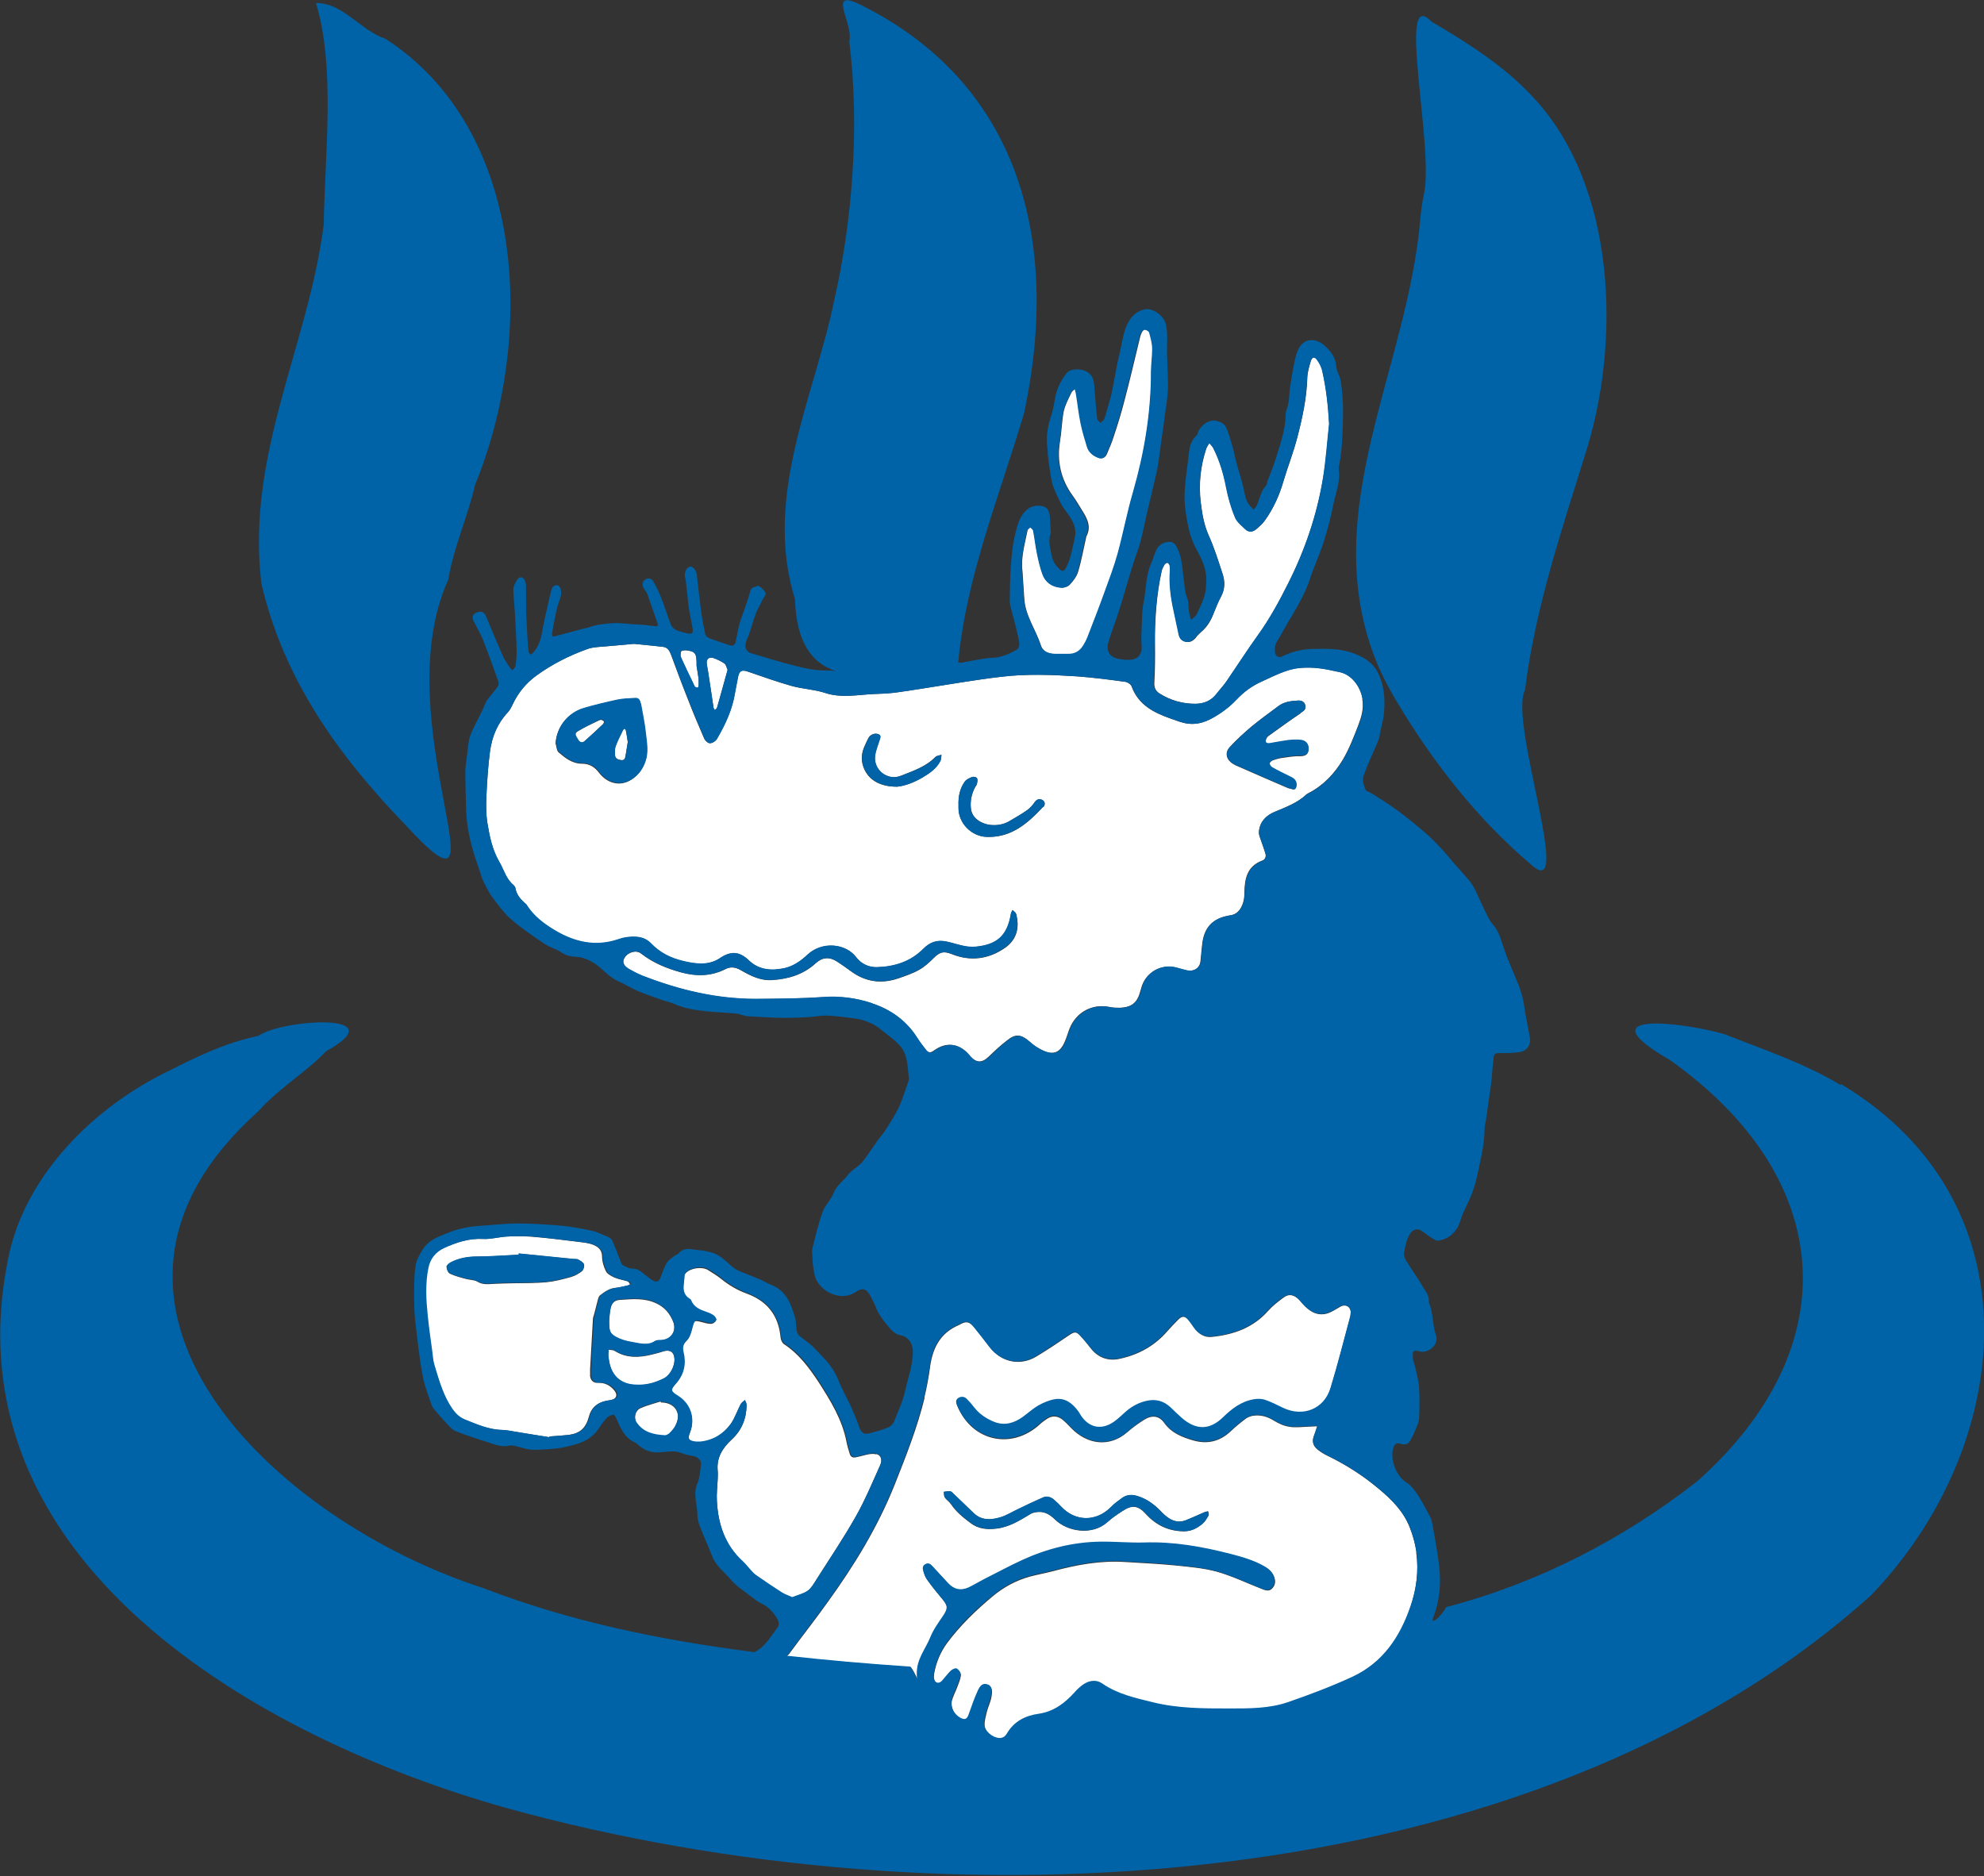 <svg width="92" height="87" viewBox="0 0 92 87" fill="none" xmlns="http://www.w3.org/2000/svg">
<rect x="0" y="0" width="92" height="87" fill="#333333" stroke="none"/>
<g clip-path="url(#clip0_161_880)">
<path d="M29.226 59.546C29.226 59.546 29.142 59.602 29.104 59.612C28.916 59.65 28.728 59.706 28.54 59.725C28.248 59.744 28.022 59.913 27.806 60.083C27.768 60.121 27.75 60.187 27.731 60.243C27.674 60.479 27.608 60.705 27.552 60.94C27.533 61.006 27.505 61.072 27.496 61.148C27.449 61.93 27.411 62.702 27.364 63.484C27.364 63.597 27.364 63.701 27.364 63.814C27.392 64.021 27.524 64.144 27.731 64.125C28.041 64.115 28.286 64.238 28.483 64.474C28.653 64.681 28.596 64.86 28.333 64.926C28.248 64.945 28.154 64.954 28.069 64.973C27.684 65.058 27.42 65.284 27.317 65.661C27.166 66.235 26.894 66.48 26.32 66.546C26.038 66.575 25.756 66.593 25.473 66.612C25.473 66.622 25.473 66.641 25.473 66.65C24.928 66.565 24.392 66.471 23.837 66.386C23.658 66.358 23.47 66.32 23.282 66.311C22.651 66.301 22.087 66.047 21.523 65.821C21.184 65.68 20.987 65.406 20.799 65.086C20.469 64.511 20.3 63.889 20.112 63.267C20.055 63.079 20.046 62.862 20.018 62.655C19.952 62.118 19.867 61.581 19.811 61.035C19.745 60.29 19.679 59.546 19.83 58.802C19.914 58.387 20.159 58.067 20.563 57.878C21.147 57.614 21.73 57.417 22.398 57.454C22.764 57.473 23.131 57.36 23.508 57.341C23.893 57.322 24.279 57.322 24.664 57.351C25.379 57.407 26.094 57.501 26.809 57.586C27.016 57.614 27.242 57.633 27.439 57.699C27.693 57.794 27.91 57.916 27.919 58.265C27.919 58.5 27.994 58.745 28.098 58.952C28.163 59.084 28.352 59.178 28.493 59.244C28.69 59.329 28.907 59.358 29.104 59.423C29.142 59.433 29.17 59.489 29.207 59.536L29.226 59.546ZM26.997 58.934C27.063 58.877 27.11 58.717 27.082 58.632C27.044 58.538 26.922 58.472 26.818 58.415C26.753 58.378 26.668 58.397 26.593 58.387C25.746 58.302 24.9 58.218 24.053 58.133C24.053 58.151 24.053 58.17 24.053 58.189C23.423 58.218 22.793 58.274 22.162 58.274C21.711 58.274 21.297 58.34 20.902 58.547C20.827 58.594 20.714 58.689 20.714 58.755C20.714 58.868 20.78 59.018 20.864 59.065C21.109 59.178 21.363 59.244 21.617 59.31C21.786 59.358 21.974 59.348 22.115 59.423C22.369 59.584 22.623 59.555 22.896 59.536C23.206 59.518 23.508 59.518 23.818 59.508C24.326 59.499 24.834 59.508 25.342 59.461C25.727 59.423 26.113 59.32 26.489 59.216C26.677 59.16 26.856 59.056 27.006 58.934H26.997Z" fill="white"/>
<path d="M30.654 65.037C31.312 65.037 31.632 65.565 31.312 66.14C31.246 66.253 31.152 66.366 31.058 66.469C31.002 66.526 30.898 66.582 30.823 66.582C30.315 66.554 29.826 66.451 29.516 65.98C29.375 65.763 29.45 65.414 29.704 65.301C29.995 65.169 30.315 65.094 30.635 64.99L30.654 65.047V65.037Z" fill="white"/>
<path d="M31.273 62.993C31.311 63.342 31.076 63.794 30.756 63.945C30.399 64.124 30.022 64.237 29.543 64.227C28.79 64.227 28.32 63.803 28.226 63.002C28.226 62.955 28.207 62.908 28.207 62.861C28.207 62.767 28.216 62.682 28.226 62.588C28.32 62.607 28.423 62.597 28.499 62.644C29.035 62.984 29.618 62.965 30.201 62.823C30.389 62.776 30.587 62.729 30.775 62.663C31.067 62.578 31.255 62.701 31.273 62.993Z" fill="white"/>
<path d="M31.228 61.325C31.378 61.749 31.096 62.135 30.654 62.154C30.56 62.154 30.447 62.154 30.372 62.201C30.014 62.437 29.638 62.295 29.271 62.239C29.036 62.201 28.792 62.126 28.575 62.013C28.274 61.853 28.246 61.73 28.246 61.25C28.265 61.071 28.265 60.91 28.302 60.741C28.35 60.449 28.472 60.289 28.763 60.279C29.328 60.242 29.892 60.185 30.428 60.439C30.823 60.618 31.077 60.929 31.228 61.325Z" fill="white"/>
<path d="M40.645 67.43C40.852 67.487 40.927 67.704 40.805 67.967C40.448 68.759 40.118 69.569 39.686 70.323C39.121 71.321 38.472 72.282 37.852 73.262C37.739 73.451 37.616 73.658 37.447 73.781C37.24 73.922 36.986 73.988 36.732 74.082C36.563 74.007 36.403 73.96 36.271 73.875C35.858 73.611 35.453 73.338 35.049 73.055C34.926 72.97 34.832 72.838 34.729 72.725C34.635 72.631 34.55 72.509 34.447 72.424C33.619 71.661 33.299 70.69 33.243 69.607C33.224 69.277 33.261 68.947 33.28 68.617C33.28 68.476 33.299 68.335 33.28 68.203C33.224 67.6 33.506 67.148 33.929 66.761C34.4 66.328 34.616 65.781 34.616 65.16C34.616 65.084 34.559 65.009 34.531 64.933C34.465 64.99 34.381 65.047 34.343 65.122C34.183 65.423 34.08 65.763 33.882 66.045C33.544 66.516 33.073 66.808 32.481 66.874C32.406 66.874 32.321 66.884 32.255 66.874C31.926 66.837 31.869 66.743 31.992 66.441C32.246 65.791 32.011 65.112 31.418 64.745C31.079 64.538 31.07 64.472 31.333 64.17C31.709 63.746 31.794 63.256 31.672 62.719C31.615 62.503 31.653 62.352 31.832 62.182C31.973 62.041 32.039 61.787 32.095 61.57C32.189 61.24 32.189 61.221 32.528 61.306C32.669 61.344 32.819 61.391 32.97 61.391C33.054 61.391 33.158 61.325 33.196 61.25C33.214 61.212 33.139 61.09 33.083 61.042C32.989 60.967 32.866 60.91 32.744 60.863C32.443 60.769 32.161 60.647 32.02 60.326C32.02 60.307 32.001 60.289 31.992 60.27C31.521 59.996 31.728 59.554 31.728 59.167C31.728 59.13 31.766 59.073 31.794 59.045C32.011 58.8 32.547 58.725 32.829 58.894C33.036 59.026 33.243 59.149 33.431 59.299C33.788 59.591 34.183 59.827 34.625 59.987C35.575 60.336 36.102 60.995 36.196 62.022C36.206 62.135 36.271 62.277 36.356 62.333C37.043 62.785 37.513 63.417 37.955 64.086C38.51 64.952 39.056 65.829 39.253 66.865C39.291 67.053 39.347 67.242 39.404 67.421C39.441 67.553 39.545 67.609 39.676 67.581C39.883 67.543 40.081 67.477 40.278 67.44C40.391 67.421 40.514 67.411 40.626 67.44L40.645 67.43Z" fill="white"/>
<path d="M65.673 72.01C65.786 72.839 65.692 73.678 65.409 74.516C64.92 75.958 64.121 77.145 62.71 77.804C61.751 78.247 60.753 78.624 59.756 78.973C58.872 79.284 57.922 79.274 56.991 79.274C55.797 79.274 54.611 79.274 53.454 78.982C52.645 78.784 51.827 78.605 51.122 78.115C50.868 77.936 50.557 77.974 50.294 78.125C50.125 78.238 49.965 78.379 49.833 78.53C49.382 79.039 48.874 79.415 48.187 79.519C47.566 79.604 47.039 79.858 46.71 80.433C46.626 80.574 46.513 80.659 46.334 80.64C46.024 80.612 45.676 80.329 45.657 80.009C45.647 79.802 45.713 79.594 45.76 79.387C45.817 79.152 45.939 78.925 45.977 78.681C46.042 78.351 45.977 78.2 45.798 78.153C45.61 78.096 45.478 78.172 45.346 78.483C45.187 78.831 45.064 79.208 44.933 79.566C44.848 79.783 44.744 79.821 44.547 79.717C44.255 79.557 44.067 79.189 44.142 78.86C44.199 78.652 44.302 78.464 44.378 78.266C44.443 78.078 44.538 77.889 44.556 77.691C44.566 77.606 44.462 77.465 44.378 77.418C44.312 77.38 44.171 77.456 44.095 77.512C43.954 77.644 43.832 77.814 43.71 77.965C43.569 78.134 43.381 78.096 43.324 77.889C43.296 77.804 43.305 77.71 43.315 77.625C43.409 77.098 43.606 76.617 43.926 76.184C44.528 75.374 45.262 74.667 46.042 74.017C46.541 73.602 47.115 73.291 47.754 73.112C48.112 73.018 48.479 72.952 48.836 72.858C49.927 72.566 51.028 72.359 52.166 72.434C52.947 72.481 53.718 72.519 54.498 72.594C55.148 72.66 55.815 72.717 56.436 72.886C57.16 73.094 57.838 73.423 58.543 73.697C58.684 73.753 58.835 73.8 58.966 73.687C59.107 73.555 59.164 73.395 59.107 73.197C59.041 72.943 58.863 72.783 58.647 72.66C58.157 72.377 57.621 72.227 57.076 72.085C55.759 71.746 54.442 71.511 53.069 71.558C52.392 71.577 51.714 71.511 51.028 71.52C49.777 71.539 48.582 71.84 47.453 72.359C46.833 72.641 46.231 72.962 45.619 73.272C45.384 73.395 45.168 73.536 44.933 73.64C44.556 73.819 44.236 73.725 43.964 73.423C43.729 73.169 43.493 72.915 43.258 72.66C43.174 72.566 43.08 72.481 42.929 72.547C42.769 72.632 42.788 72.764 42.835 72.886C42.873 73.028 42.929 73.169 43.014 73.282C43.23 73.593 43.475 73.885 43.719 74.177C43.973 74.488 43.973 74.61 43.747 74.95C43.531 75.27 43.296 75.59 43.155 75.948C42.929 76.504 42.506 76.975 42.534 77.654C42.534 77.738 42.543 77.814 42.553 77.889C42.459 77.672 42.355 77.475 42.242 77.314C40.267 77.173 38.348 77.013 36.477 76.806C36.514 76.768 36.552 76.749 36.589 76.702C37.182 75.892 37.803 75.11 38.386 74.29C39.618 72.585 40.709 70.804 41.49 68.844C42.017 67.516 42.543 66.187 42.882 64.793L44.359 64.981C44.34 65.047 44.359 65.123 44.396 65.207C45.083 66.847 46.908 67.243 48.215 66.055C48.309 65.961 48.432 65.876 48.544 65.801C48.78 65.641 49.024 65.65 49.25 65.82C49.391 65.933 49.532 66.074 49.654 66.206C50.407 66.998 51.46 67.139 52.288 66.404C52.523 66.197 52.777 66.018 53.041 65.848C53.407 65.613 53.746 65.641 53.99 65.99C54.32 66.451 54.799 66.64 55.307 66.79C55.966 66.988 56.558 66.856 57.066 66.376C57.273 66.178 57.489 65.999 57.715 65.829C57.809 65.745 57.941 65.688 58.063 65.66C58.421 65.594 58.74 65.679 59.051 65.867C59.267 65.999 59.512 66.121 59.766 66.159C60.057 66.216 60.368 66.168 60.669 66.159C60.81 66.159 60.951 66.14 61.083 66.14C61.036 66.282 60.998 66.423 60.941 66.564C60.829 66.828 60.876 67.045 61.101 67.224C61.242 67.337 61.393 67.431 61.553 67.506C62.409 67.921 63.208 68.43 63.933 69.042C64.535 69.541 65.08 70.088 65.372 70.832C65.522 71.219 65.626 71.595 65.682 71.972L65.673 72.01ZM56.041 70.286C56.069 70.229 56.032 70.144 56.022 70.079C55.956 70.097 55.891 70.097 55.834 70.135C55.552 70.258 55.27 70.389 54.978 70.502C54.715 70.606 54.442 70.559 54.207 70.408C54.066 70.314 53.934 70.192 53.821 70.069C53.52 69.758 53.172 69.504 52.749 69.381C52.504 69.306 52.26 69.306 52.044 69.466C51.865 69.598 51.667 69.73 51.517 69.89C50.84 70.578 49.88 70.569 49.222 69.881C49.118 69.768 49.015 69.664 48.892 69.56C48.751 69.428 48.563 69.372 48.394 69.438C47.999 69.608 47.613 69.796 47.218 69.984C46.936 70.116 46.673 70.286 46.372 70.371C45.948 70.493 45.516 70.521 45.149 70.163L44.208 69.259C44.208 69.259 44.124 69.165 44.077 69.165C43.983 69.155 43.87 69.165 43.766 69.183C43.776 69.268 43.766 69.372 43.813 69.447C43.889 69.56 44.02 69.636 44.095 69.749C44.331 70.107 44.66 70.371 44.998 70.625C45.365 70.908 45.77 70.936 46.193 70.889C46.795 70.823 47.284 70.512 47.783 70.21C47.886 70.144 48.018 70.126 48.149 70.116C48.46 70.097 48.695 70.248 48.921 70.465C49.495 71.03 50.642 71.219 51.338 70.597C51.554 70.399 51.808 70.229 52.053 70.069C52.495 69.777 52.777 69.815 53.125 70.201C53.586 70.71 54.15 70.993 54.837 71.011C55.194 71.03 55.495 70.889 55.759 70.663C55.872 70.569 55.947 70.427 56.022 70.305L56.041 70.286Z" fill="white"/>
<path d="M62.625 60.902C62.625 60.958 62.625 61.015 62.616 61.062C62.315 62.183 62.033 63.304 61.694 64.416C61.393 65.396 60.415 65.773 59.493 65.33C59.211 65.198 58.947 65.057 58.656 64.963C58.496 64.906 58.308 64.906 58.139 64.934C57.555 65.028 57.113 65.368 56.69 65.773C56.06 66.385 55.42 66.366 54.762 65.782C54.593 65.641 54.433 65.471 54.273 65.311C53.962 65.019 53.605 64.915 53.191 65.01C52.824 65.085 52.504 65.245 52.222 65.49C52.025 65.65 51.846 65.848 51.639 65.989C51.065 66.395 50.482 66.263 50.096 65.66C50.059 65.603 50.021 65.537 49.984 65.481C49.72 65.113 49.372 64.849 48.902 64.934C48.639 64.981 48.375 65.094 48.14 65.226C47.886 65.368 47.66 65.584 47.425 65.754C47.021 66.037 46.597 66.168 46.118 65.989C45.76 65.848 45.441 65.65 45.196 65.339C45.083 65.198 44.961 65.047 44.829 64.915C44.716 64.802 44.566 64.784 44.434 64.878C44.378 64.915 44.349 64.953 44.34 65L42.863 64.812C42.976 64.35 43.061 63.879 43.127 63.408C43.127 63.389 43.127 63.351 43.136 63.333C43.268 62.466 43.625 61.806 44.462 61.448C44.462 61.448 44.472 61.439 44.481 61.439C44.801 61.25 44.951 61.279 45.177 61.552C45.422 61.853 45.657 62.164 45.901 62.475C46.428 63.172 47.303 63.361 48.055 62.908C48.592 62.588 49.099 62.24 49.617 61.891C49.824 61.759 49.918 61.75 50.087 61.938C50.266 62.127 50.426 62.324 50.576 62.522C50.934 62.984 51.423 63.135 51.959 63.003C52.815 62.814 53.558 62.4 54.141 61.721C54.301 61.542 54.47 61.363 54.64 61.194C54.818 61.015 54.95 61.024 55.11 61.213C55.204 61.326 55.289 61.448 55.364 61.561C55.571 61.853 55.853 62.042 56.21 61.995C57.198 61.891 58.101 61.58 58.797 60.798C59.004 60.562 59.248 60.374 59.502 60.186C59.738 59.997 59.963 60.026 60.189 60.223C60.264 60.289 60.321 60.365 60.387 60.44C60.678 60.779 61.036 61.034 61.506 60.921C61.732 60.864 61.939 60.713 62.146 60.6C62.39 60.459 62.635 60.591 62.635 60.864L62.625 60.902Z" fill="white"/>
<path d="M33.6 30.781C33.666 30.819 33.685 30.941 33.741 31.064C33.581 31.639 33.421 32.223 33.252 32.816C33.233 32.854 33.186 32.892 33.149 32.929C33.13 32.882 33.083 32.844 33.083 32.788C33.017 32.336 32.951 31.893 32.876 31.441C32.848 31.224 32.81 31.017 32.772 30.809C32.735 30.574 32.857 30.442 33.092 30.517C33.271 30.583 33.45 30.668 33.6 30.772V30.781Z" fill="white"/>
<path d="M32.396 31.497C32.405 31.6 32.396 31.704 32.396 31.807C32.396 31.845 32.367 31.902 32.349 31.902C32.311 31.902 32.255 31.883 32.226 31.855C32.189 31.808 32.17 31.741 32.142 31.685C31.954 31.299 31.765 30.912 31.587 30.517C31.549 30.422 31.549 30.3 31.587 30.206C31.596 30.168 31.737 30.149 31.822 30.159C32.255 30.215 32.311 30.291 32.302 30.893C32.321 31.016 32.367 31.252 32.396 31.487V31.497Z" fill="white"/>
<path d="M29.026 33.9C29.064 34.069 29.082 34.239 29.111 34.408C29.073 34.616 29.045 34.832 29.007 35.04C28.988 35.134 28.97 35.266 28.81 35.247C28.65 35.228 28.518 35.181 28.509 34.992C28.509 34.861 28.499 34.729 28.546 34.606C28.64 34.352 28.762 34.107 28.885 33.862C28.941 33.749 28.998 33.777 29.026 33.881V33.9Z" fill="white"/>
<path d="M28.012 33.447C28.012 33.447 27.994 33.55 27.956 33.588C27.674 33.852 27.382 34.125 27.09 34.389C26.978 34.483 26.865 34.417 26.799 34.304C26.733 34.191 26.592 34.031 26.771 33.927C27.1 33.72 27.457 33.56 27.815 33.39C27.824 33.39 27.843 33.39 27.881 33.381C27.918 33.4 27.984 33.419 28.012 33.466V33.447Z" fill="white"/>
<path d="M63.169 32.411C63.254 32.863 63.122 33.268 62.971 33.664C62.764 34.201 62.557 34.738 62.266 35.228C61.88 35.878 61.353 36.434 60.667 36.782C60.639 36.801 60.601 36.811 60.582 36.839C60.159 37.235 59.632 37.423 59.105 37.649C58.72 37.809 58.428 38.092 58.381 38.535C58.372 38.62 58.381 38.723 58.419 38.818C58.504 39.072 58.598 39.317 58.673 39.571C58.72 39.722 58.673 39.863 58.522 39.91C57.817 40.174 57.713 40.768 57.704 41.399C57.704 41.672 57.657 41.917 57.507 42.153C57.394 42.313 57.252 42.417 57.055 42.445C56.218 42.577 55.813 43.01 55.738 43.858C55.719 44.112 55.682 44.348 55.663 44.602C55.625 44.885 55.362 45.064 55.051 45.008C54.882 44.97 54.722 44.923 54.553 44.876C53.838 44.678 53.104 45.102 52.916 45.827C52.916 45.855 52.898 45.893 52.888 45.921C52.747 46.496 52.484 46.722 51.891 46.732C51.741 46.732 51.581 46.722 51.44 46.694C50.65 46.534 49.916 46.929 49.605 47.674C49.521 47.881 49.464 48.107 49.37 48.315C49.154 48.804 48.862 48.936 48.373 48.72C48.138 48.616 47.922 48.465 47.724 48.286C47.348 47.966 47.094 47.928 46.718 48.23C46.407 48.465 46.125 48.729 45.843 49.002C45.523 49.304 45.269 49.294 44.978 48.965C44.95 48.927 44.921 48.899 44.884 48.861C44.432 48.371 43.858 48.315 43.313 48.71C43.134 48.842 43.04 48.823 42.908 48.654C42.777 48.484 42.645 48.315 42.532 48.136C42.024 47.325 41.291 46.807 40.397 46.515C39.673 46.279 38.93 46.185 38.158 46.242C37.133 46.308 36.089 46.317 35.054 46.327C34.772 46.327 34.499 46.327 34.227 46.298C32.703 46.204 31.226 45.808 29.796 45.252C29.58 45.168 29.383 45.064 29.185 44.951C28.903 44.791 28.828 44.612 28.969 44.404C29.129 44.15 29.505 44.047 29.721 44.216C30.276 44.65 30.916 44.913 31.584 45.092C32.27 45.281 32.957 45.281 33.625 44.951C33.86 44.819 34.095 44.847 34.33 44.979C34.782 45.243 35.252 45.488 35.807 45.45C36.559 45.403 37.255 45.196 37.829 44.668C38.139 44.386 38.469 44.367 38.817 44.593C39.033 44.734 39.249 44.885 39.466 45.045C40.134 45.535 40.867 45.639 41.648 45.375C41.977 45.262 42.316 45.149 42.617 44.979C42.871 44.838 43.096 44.631 43.303 44.423C43.586 44.141 43.764 44.103 44.131 44.244C45.015 44.602 45.862 44.48 46.624 43.943C47.113 43.594 47.282 43.067 47.141 42.473C47.141 42.426 47.122 42.379 47.094 42.341C47.056 42.285 47 42.256 46.953 42.209C46.934 42.266 46.887 42.322 46.878 42.388C46.718 43.415 46.219 43.811 45.26 43.905C44.78 43.962 44.357 43.764 43.905 43.67C43.463 43.575 43.134 43.688 42.824 43.999C42.231 44.602 41.469 44.838 40.642 44.857C40.265 44.857 39.927 44.687 39.71 44.395C39.231 43.754 38.139 43.641 37.453 44.273C37.142 44.565 36.804 44.81 36.371 44.904C35.769 45.036 35.195 44.989 34.725 44.536C34.292 44.122 33.897 44.094 33.38 44.442C32.863 44.791 32.251 44.706 31.668 44.574C31.113 44.433 30.615 44.188 30.201 43.764C29.872 43.425 29.448 43.406 29.006 43.481C28.893 43.5 28.771 43.538 28.649 43.575C27.605 43.924 26.645 43.698 25.742 43.161C25.225 42.859 24.745 42.501 24.426 41.983C24.416 41.964 24.407 41.946 24.388 41.927C24.153 41.729 23.955 41.512 23.899 41.192C23.889 41.135 23.852 41.088 23.814 41.05C23.466 40.768 23.372 40.344 23.156 39.976C22.827 39.411 22.704 38.799 22.601 38.177C22.535 37.762 22.535 37.338 22.554 36.924C22.591 36.227 22.629 35.529 22.723 34.832C22.817 34.154 23.071 33.541 23.551 33.032C23.645 32.929 23.711 32.797 23.777 32.656C24.03 32.119 24.397 31.676 24.887 31.318C25.62 30.79 26.41 30.395 27.247 30.093C27.52 29.999 27.831 29.999 28.122 29.971C28.536 29.933 28.969 29.904 29.392 29.857C29.843 29.904 30.314 29.942 30.765 29.999C30.972 30.027 31.057 30.206 31.123 30.385C31.377 31.073 31.631 31.761 31.903 32.439C32.139 33.051 32.392 33.654 32.656 34.257C32.703 34.352 32.834 34.474 32.919 34.465C33.032 34.465 33.183 34.37 33.239 34.267C33.625 33.607 33.954 32.91 34.076 32.138C34.114 31.902 34.17 31.676 34.208 31.45C34.264 31.101 34.386 31.035 34.716 31.158C35.374 31.384 36.033 31.619 36.7 31.808C37.208 31.949 37.745 31.968 38.243 32.128C38.995 32.382 39.739 32.222 40.5 32.185C40.811 32.175 41.121 32.166 41.432 32.128C41.883 32.072 42.325 31.996 42.777 31.93C43.999 31.742 45.213 31.525 46.426 31.384C47.593 31.242 48.768 31.29 49.944 31.365C50.697 31.421 51.44 31.516 52.183 31.619C52.295 31.638 52.446 31.742 52.474 31.836C52.785 32.684 53.49 33.042 54.261 33.315C54.534 33.409 54.816 33.532 55.108 33.56C55.7 33.626 56.19 33.343 56.66 33.023C56.904 32.853 57.14 32.656 57.337 32.439C57.676 32.09 58.052 31.808 58.494 31.61C58.852 31.45 59.218 31.261 59.595 31.129C59.82 31.045 60.056 30.988 60.3 30.969C60.592 30.95 60.893 30.95 61.184 30.988C61.504 31.026 61.824 31.101 62.134 31.167C62.661 31.28 63.075 31.798 63.188 32.411H63.169ZM60.328 33.051C60.46 32.967 60.563 32.901 60.535 32.722C60.498 32.533 60.347 32.486 60.206 32.486C59.886 32.505 59.557 32.533 59.284 32.74C58.87 33.051 58.447 33.353 58.043 33.683C57.685 33.984 57.337 34.304 57.017 34.653C56.81 34.879 56.848 35.143 57.055 35.331C57.121 35.397 57.215 35.444 57.3 35.492C58.108 35.85 58.917 36.198 59.726 36.547C59.783 36.566 59.849 36.575 59.905 36.594C60.037 36.641 60.093 36.575 60.112 36.453C60.14 36.236 60.027 36.113 59.849 36.038C59.557 35.897 59.265 35.755 58.983 35.595C58.917 35.567 58.852 35.463 58.87 35.407C58.87 35.35 58.964 35.284 59.03 35.256C59.162 35.209 59.294 35.171 59.425 35.152C59.708 35.115 59.999 35.058 60.281 35.068C60.535 35.068 60.667 34.992 60.676 34.738C60.676 34.521 60.545 34.352 60.309 34.333C60.121 34.314 59.924 34.323 59.736 34.342C59.453 34.37 59.162 34.436 58.88 34.483C58.701 34.502 58.645 34.427 58.71 34.276C58.729 34.22 58.767 34.173 58.804 34.144C59.303 33.786 59.801 33.419 60.309 33.08L60.328 33.051ZM48.373 37.432C48.467 37.338 48.477 37.178 48.345 37.103C48.223 37.037 48.091 37.046 47.988 37.188C47.894 37.329 47.771 37.48 47.63 37.574C47.367 37.753 47.094 37.913 46.821 38.073C46.539 38.243 46.219 38.29 45.9 38.252C45.504 38.196 45.072 37.941 45.025 37.498C44.987 37.15 45.053 36.811 45.222 36.5C45.26 36.443 45.297 36.396 45.307 36.34C45.326 36.255 45.344 36.151 45.307 36.085C45.288 36.038 45.147 36.01 45.09 36.029C44.959 36.076 44.818 36.142 44.742 36.245C44.507 36.575 44.432 36.952 44.451 37.348V37.489C44.46 38.177 45.034 38.77 45.73 38.808C46.878 38.865 47.649 38.196 48.364 37.423L48.373 37.432ZM43.595 35.313C43.642 35.228 43.633 35.105 43.651 35.002C43.557 35.039 43.435 35.039 43.369 35.105C42.927 35.557 42.344 35.746 41.78 35.972C41.149 36.236 40.482 35.699 40.576 35.03C40.613 34.776 40.717 34.54 40.792 34.295C40.83 34.201 40.858 34.107 40.736 34.05C40.566 33.984 40.35 34.059 40.265 34.229C40.209 34.342 40.152 34.455 40.105 34.568C39.964 34.86 39.917 35.171 40.011 35.492C40.199 36.123 40.754 36.49 41.601 36.481C41.968 36.443 42.391 36.283 42.786 36.047C43.106 35.859 43.416 35.642 43.595 35.303V35.313ZM29.919 35.313C30.06 34.898 29.985 34.474 29.938 34.059C29.881 33.579 29.787 33.108 29.702 32.637C29.683 32.495 29.618 32.373 29.439 32.382C29.166 32.401 28.884 32.401 28.621 32.467C28.094 32.58 27.567 32.703 27.059 32.853C26.307 33.08 25.808 33.73 25.761 34.474C25.808 34.615 25.808 34.804 25.902 34.889C26.213 35.152 26.532 35.416 26.993 35.416C27.323 35.416 27.567 35.558 27.774 35.831C28.131 36.302 28.733 36.519 29.298 36.142C29.608 35.934 29.806 35.661 29.919 35.313Z" fill="white"/>
<path d="M61.328 17.243C61.507 18.034 61.591 18.835 61.638 19.655C61.554 20.493 61.497 21.332 61.356 22.161C61.074 23.875 60.519 25.505 59.738 27.051C59.325 27.88 58.882 28.69 58.346 29.444C57.838 30.15 57.368 30.885 56.87 31.601C56.738 31.79 56.578 31.959 56.437 32.157C56.183 32.496 55.835 32.638 55.43 32.638C54.847 32.638 54.283 32.477 53.784 32.167C53.577 32.035 53.512 31.875 53.53 31.63C53.559 31.055 53.568 30.471 53.559 29.887C53.549 28.747 53.624 27.607 53.869 26.485C53.888 26.382 53.954 26.278 54.001 26.184C54.029 26.146 54.104 26.09 54.142 26.099C54.189 26.108 54.236 26.184 54.245 26.24C54.264 26.372 54.264 26.504 54.255 26.636C54.226 27.286 54.339 27.917 54.48 28.539C54.546 28.831 54.612 29.133 54.669 29.425C54.706 29.604 54.81 29.726 54.998 29.764C55.186 29.802 55.327 29.717 55.449 29.576C55.515 29.481 55.6 29.397 55.684 29.321C55.957 29.095 56.145 28.803 56.267 28.473C56.38 28.2 56.484 27.917 56.625 27.663C56.813 27.314 56.813 26.956 56.691 26.598C56.493 25.995 56.305 25.392 56.042 24.808C55.825 24.318 55.75 23.819 55.684 23.31C55.581 22.462 55.666 21.642 55.929 20.832C55.957 20.738 56.023 20.644 56.079 20.55C56.145 20.634 56.23 20.7 56.267 20.785C56.559 21.36 56.747 21.972 56.87 22.604C56.954 23.075 57.095 23.546 57.274 23.988C57.359 24.205 57.584 24.375 57.763 24.544C57.904 24.686 58.092 24.676 58.252 24.544C58.403 24.413 58.563 24.281 58.666 24.12C59.052 23.574 59.325 22.98 59.513 22.33C59.719 21.642 59.983 20.974 60.162 20.276C60.397 19.372 60.594 18.458 60.623 17.525C60.632 17.261 60.707 17.007 60.782 16.753C60.848 16.545 60.961 16.517 61.093 16.687C61.206 16.847 61.3 17.035 61.337 17.224L61.328 17.243Z" fill="white"/>
<path d="M53.444 16.205C53.454 16.553 53.388 16.911 53.388 17.26C53.388 19.163 53.077 21.019 52.551 22.847C52.278 23.78 52.099 24.741 51.845 25.673C51.676 26.286 51.45 26.879 51.234 27.473C50.98 28.18 50.707 28.877 50.434 29.583C50.397 29.697 50.331 29.809 50.274 29.923C50.114 30.205 49.879 30.356 49.541 30.337C49.343 30.337 49.136 30.337 48.939 30.337C48.647 30.328 48.365 30.233 48.271 29.932C48.036 29.206 47.556 28.575 47.5 27.784C47.471 27.351 47.443 26.927 47.415 26.503C47.33 25.843 47.528 25.221 47.65 24.59C47.66 24.533 47.735 24.496 47.782 24.449C47.838 24.505 47.913 24.543 47.923 24.609C47.989 24.948 48.017 25.287 48.092 25.626C48.158 25.956 48.233 26.286 48.346 26.606C48.478 26.992 48.788 27.209 49.193 27.247C49.324 27.266 49.513 27.209 49.607 27.115C49.767 26.945 49.926 26.738 49.992 26.521C50.152 25.994 50.246 25.447 50.368 24.91C50.368 24.91 50.368 24.901 50.368 24.891C50.632 24.42 50.406 24.025 50.162 23.638C50.03 23.422 49.889 23.186 49.738 22.979C49.193 22.225 49.005 21.387 49.155 20.463C49.23 20.011 49.24 19.54 49.324 19.088C49.39 18.786 49.541 18.503 49.682 18.211C49.71 18.136 49.795 18.089 49.861 18.032C49.879 18.117 49.908 18.193 49.917 18.268C49.983 18.72 50.039 19.191 50.133 19.634C50.209 20.002 50.322 20.36 50.425 20.718C50.5 20.972 50.688 21.132 50.933 21.226C51.112 21.292 51.253 21.236 51.337 21.038C51.45 20.765 51.572 20.491 51.657 20.209C51.836 19.672 52.005 19.125 52.146 18.569C52.391 17.646 52.607 16.713 52.833 15.781C52.861 15.668 52.88 15.564 52.927 15.46C52.955 15.385 53.03 15.281 53.096 15.281C53.172 15.281 53.303 15.347 53.313 15.413C53.378 15.658 53.454 15.922 53.454 16.176L53.444 16.205Z" fill="white"/>
<path d="M85.36 50.32C83.657 49.293 81.673 48.634 79.961 47.956C78.07 47.409 73.386 46.825 77.43 49.152C85.134 54.617 85.698 62.465 78.7 68.693C75.295 71.35 71.364 73.403 67.065 74.525C66.773 75.034 66.331 75.354 66.454 75.034C66.755 74.251 66.83 73.451 66.736 72.631C66.661 71.962 66.529 71.302 66.416 70.643C66.397 70.539 66.369 70.436 66.322 70.351C66.134 70.002 65.955 69.644 65.739 69.314C65.598 69.098 65.428 68.881 65.222 68.749C64.742 68.448 64.46 67.703 64.601 67.176C64.666 66.95 64.751 66.884 64.977 66.959C65.184 67.025 65.316 66.95 65.41 66.78C65.513 66.592 65.607 66.394 65.682 66.196C65.739 66.055 65.805 65.894 65.805 65.744C65.823 65.273 65.833 64.802 65.805 64.34C65.786 64.029 65.692 63.718 65.626 63.407C65.588 63.247 65.513 63.096 65.513 62.936C65.504 62.625 65.532 62.597 65.842 62.672C66.228 62.766 66.745 62.361 66.585 61.909C66.416 61.419 66.472 60.882 66.256 60.402C66.256 60.402 66.256 60.392 66.256 60.383C66.294 60.062 66.068 59.846 65.936 59.601C65.711 59.205 65.438 58.847 65.203 58.461C65.137 58.348 65.08 58.188 65.109 58.074C65.165 57.764 65.222 57.453 65.41 57.179C65.532 57 65.758 56.953 65.936 57.085C66.124 57.227 66.322 57.368 66.529 57.49C66.585 57.528 66.661 57.537 66.726 57.528C67.112 57.462 67.394 57.245 67.582 56.925C67.695 56.736 67.742 56.501 67.827 56.294C67.977 55.945 68.166 55.615 68.288 55.257C68.419 54.899 68.504 54.522 68.579 54.146C68.711 53.552 68.833 52.958 68.843 52.337C68.843 52.195 68.89 52.054 68.909 51.913C68.984 51.366 69.069 50.81 69.144 50.264C69.172 50.019 69.191 49.774 69.21 49.529C69.228 49.359 69.247 49.19 69.266 49.011C69.285 48.869 69.36 48.832 69.511 48.832C69.821 48.841 70.131 48.832 70.432 48.794C70.799 48.747 70.997 48.474 70.94 48.106C70.856 47.597 70.733 47.098 70.668 46.589C70.583 45.996 70.329 45.468 70.103 44.922C69.981 44.62 69.849 44.319 69.746 44.008C69.605 43.603 69.52 43.197 69.219 42.858C69.059 42.679 68.956 42.434 68.843 42.208C68.692 41.897 68.561 41.586 68.41 41.276C68.335 41.125 68.241 40.974 68.137 40.842C67.883 40.541 67.62 40.258 67.366 39.966C67.216 39.796 67.084 39.617 66.933 39.457C66.679 39.193 66.435 38.911 66.153 38.675C65.711 38.289 65.259 37.921 64.789 37.573C64.413 37.3 64.017 37.055 63.623 36.8C63.519 36.734 63.34 36.697 63.312 36.602C63.237 36.414 63.162 36.169 63.227 35.99C63.406 35.462 63.651 34.963 63.867 34.454C63.914 34.351 63.952 34.237 63.971 34.124C64.027 33.766 64.149 33.427 64.177 33.06C64.234 32.4 64.187 31.778 63.895 31.194C63.641 30.686 63.171 30.431 62.663 30.262C62.099 30.073 61.525 30.082 60.932 30.092C60.387 30.092 59.888 30.224 59.409 30.459C59.352 30.488 59.239 30.459 59.192 30.412C59.098 30.328 59.098 29.951 59.164 29.838C59.343 29.536 59.512 29.235 59.681 28.933C59.851 28.65 60.02 28.377 60.18 28.085C60.33 27.802 60.481 27.52 60.603 27.228C60.716 26.964 60.791 26.681 60.895 26.418C61.064 25.965 61.262 25.522 61.403 25.061C61.572 24.505 61.722 23.94 61.835 23.365C61.939 22.837 62.164 22.338 62.08 21.782C62.08 21.744 62.08 21.697 62.08 21.66C62.249 20.849 62.259 20.03 62.277 19.201C62.277 18.965 62.277 18.729 62.259 18.503C62.24 18.202 62.212 17.9 62.155 17.608C62.117 17.401 61.976 17.212 61.967 17.005C61.939 16.581 61.704 16.28 61.422 16.025C61.064 15.705 60.575 15.649 60.283 16.063C60.161 16.242 60.095 16.468 60.048 16.685C59.954 17.099 59.888 17.523 59.822 17.947C59.775 18.315 59.794 18.692 59.644 19.05C59.625 19.097 59.615 19.153 59.615 19.21C59.615 19.945 59.352 20.623 59.145 21.311C59.042 21.66 58.891 21.989 58.769 22.328C58.741 22.394 58.75 22.479 58.703 22.526C58.449 22.79 58.421 23.148 58.27 23.45C58.242 23.516 58.186 23.563 58.139 23.629C58.082 23.572 58.026 23.525 57.969 23.468C57.763 23.233 57.725 22.931 57.659 22.63C57.574 22.225 57.433 21.838 57.33 21.443C57.264 21.198 57.217 20.944 57.151 20.708C57.057 20.397 56.982 20.086 56.841 19.794C56.775 19.662 56.587 19.558 56.427 19.521C56.051 19.417 55.656 19.756 55.552 20.048C55.533 20.096 55.524 20.162 55.486 20.199C55.157 20.482 55.148 20.887 55.101 21.273C55.063 21.603 55.016 21.933 54.978 22.272C54.95 22.592 54.913 22.903 54.931 23.224C54.95 23.563 54.997 23.902 55.063 24.241C55.138 24.646 55.251 25.032 55.449 25.409C55.665 25.805 55.881 26.22 55.928 26.691C55.947 26.832 55.928 26.973 55.928 27.124C55.928 27.623 55.693 28.047 55.496 28.481C55.449 28.584 55.317 28.66 55.232 28.745C55.195 28.613 55.148 28.481 55.129 28.34C55.101 28.151 55.129 27.934 55.063 27.765C54.922 27.435 54.931 27.086 54.875 26.738C54.819 26.295 54.8 25.833 54.593 25.419C54.508 25.24 54.405 25.108 54.188 25.127C53.953 25.146 53.746 25.259 53.633 25.475C53.53 25.673 53.483 25.899 53.389 26.107C53.125 26.681 53.154 27.322 53.031 27.925C52.947 28.34 52.956 28.764 52.937 29.188C52.928 29.423 52.909 29.668 52.937 29.913C52.975 30.252 52.843 30.516 52.514 30.582C52.288 30.62 52.044 30.591 51.827 30.544C51.461 30.469 51.291 30.186 51.385 29.828C51.489 29.451 51.63 29.084 51.761 28.707C52.128 27.642 52.382 26.549 52.768 25.494C52.956 24.966 53.041 24.401 53.172 23.855C53.323 23.205 53.483 22.555 53.633 21.904C53.69 21.66 53.718 21.405 53.756 21.151C53.812 20.783 53.85 20.416 53.906 20.058C53.944 19.803 53.981 19.558 54.01 19.304C54.066 18.871 54.151 18.428 54.16 17.994C54.169 17.288 54.094 16.572 54.122 15.875C54.132 15.601 54.122 15.347 54.075 15.093C53.991 14.603 53.417 14.282 53.107 14.339C52.693 14.424 52.439 14.678 52.26 15.064C52.072 15.47 52.034 15.912 51.931 16.327C51.799 16.836 51.724 17.354 51.62 17.863C51.592 18.013 51.564 18.174 51.526 18.324C51.423 18.692 51.329 19.069 51.207 19.427C51.178 19.502 51.084 19.549 51.018 19.615C50.971 19.549 50.887 19.483 50.877 19.417C50.821 18.927 50.783 18.428 50.746 17.938C50.727 17.646 50.68 17.382 50.369 17.222C50.115 17.09 49.636 17.081 49.466 17.297C49.212 17.618 49.024 17.976 48.94 18.39C48.883 18.673 48.846 18.956 48.761 19.229C48.573 19.766 48.488 20.303 48.582 20.868C48.592 20.925 48.582 20.991 48.582 21.056C48.648 21.499 48.686 21.961 48.789 22.394C48.874 22.724 49.043 23.026 49.184 23.327C49.26 23.487 49.372 23.629 49.476 23.77C49.72 24.109 49.937 24.458 49.843 24.91C49.767 25.23 49.711 25.56 49.617 25.881C49.57 26.041 49.495 26.201 49.419 26.352C49.372 26.446 49.278 26.531 49.166 26.427C48.94 26.238 48.799 25.984 48.752 25.701C48.695 25.381 48.592 25.051 48.723 24.731C48.723 24.712 48.723 24.693 48.723 24.674C48.705 24.42 48.705 24.166 48.676 23.911C48.667 23.808 48.629 23.695 48.573 23.61C48.404 23.393 47.924 23.402 47.679 23.591C47.294 23.874 47.19 24.317 47.087 24.722C46.955 25.23 46.908 25.767 46.87 26.295C46.833 26.813 46.833 27.341 46.823 27.868C46.823 27.972 46.842 28.076 46.87 28.17C46.983 28.632 47.124 29.093 47.218 29.564C47.256 29.753 47.341 30.007 47.124 30.139C46.899 30.28 46.635 30.384 46.372 30.459C46.146 30.516 45.911 30.497 45.676 30.535C45.309 30.591 44.942 30.667 44.575 30.733C44.547 30.733 44.51 30.733 44.472 30.723C44.444 30.723 44.406 30.723 44.378 30.723C44.397 30.723 44.415 30.723 44.434 30.714C44.801 26.738 46.372 22.931 47.491 19.144C49.212 11.079 47.209 3.853 39.929 0.235C38.283 -0.595 39.6 1.073 39.383 1.94C39.872 5.831 39.524 10.269 38.687 13.905C37.803 18.296 35.367 22.979 36.862 27.774C36.928 29.809 37.653 30.752 38.753 31.119C38.612 31.1 38.461 31.091 38.32 31.091C37.841 31.1 37.389 31.006 36.938 30.893C36.213 30.714 35.508 30.497 34.793 30.28C34.699 30.252 34.596 30.139 34.577 30.045C34.548 29.932 34.577 29.791 34.624 29.677C34.878 29.131 34.944 28.518 35.273 28C35.31 27.934 35.329 27.859 35.367 27.793C35.555 27.52 35.564 27.52 35.32 27.275C35.273 27.218 35.151 27.152 35.122 27.171C35.009 27.237 34.84 27.209 34.793 27.407C34.718 27.708 34.605 28.01 34.502 28.311C34.426 28.528 34.342 28.735 34.285 28.952C34.21 29.225 34.172 29.517 34.106 29.791C34.069 29.922 33.965 29.97 33.834 29.922C33.514 29.809 33.194 29.715 32.884 29.593C32.808 29.564 32.724 29.489 32.705 29.414C32.63 29.074 32.564 28.726 32.517 28.387C32.442 27.802 32.376 27.228 32.31 26.644C32.282 26.427 32.122 26.248 31.981 26.276C31.84 26.304 31.717 26.568 31.764 26.766C31.764 26.785 31.783 26.804 31.783 26.823C31.802 26.945 31.821 27.068 31.83 27.19C31.868 27.529 31.896 27.859 31.943 28.198C31.99 28.528 32.075 28.848 32.122 29.178C32.15 29.357 32.065 29.423 31.887 29.376C31.708 29.329 31.52 29.291 31.351 29.216C31.256 29.169 31.153 29.074 31.115 28.98C30.956 28.575 30.833 28.16 30.673 27.755C30.57 27.482 30.438 27.218 30.297 26.964C30.222 26.823 30.062 26.785 29.94 26.86C29.799 26.936 29.761 27.096 29.827 27.237C29.883 27.35 29.987 27.445 30.024 27.567C30.184 28 30.325 28.443 30.485 28.886C30.542 29.037 30.476 29.056 30.344 29.037C30.109 29.009 29.864 28.971 29.629 28.961C29.253 28.961 28.877 28.886 28.491 28.895C28.068 28.914 27.663 28.961 27.268 29.103C27.174 29.131 27.08 29.14 26.986 29.169C26.572 29.282 26.168 29.395 25.754 29.498C25.707 29.508 25.641 29.536 25.632 29.517C25.603 29.48 25.594 29.423 25.603 29.366C25.632 29.188 25.66 28.999 25.698 28.82C25.763 28.509 25.81 28.189 25.923 27.897C25.998 27.699 26.055 27.51 25.998 27.303C25.98 27.237 25.895 27.143 25.839 27.134C25.763 27.134 25.641 27.181 25.613 27.247C25.547 27.388 25.519 27.558 25.481 27.718C25.359 28.264 25.218 28.82 25.124 29.376C25.058 29.724 24.945 30.035 24.701 30.29C24.672 30.318 24.625 30.356 24.606 30.346C24.569 30.328 24.531 30.28 24.522 30.243C24.494 30.111 24.484 29.97 24.475 29.828C24.447 29.357 24.418 28.886 24.399 28.405C24.39 27.991 24.399 27.586 24.39 27.171C24.39 27.068 24.362 26.964 24.315 26.879C24.24 26.747 24.089 26.738 24.004 26.851C23.91 26.992 23.807 27.171 23.807 27.331C23.807 27.727 23.863 28.123 23.882 28.518C23.91 29.084 23.948 29.64 23.957 30.205C23.957 30.431 23.939 30.657 23.901 30.883C23.892 30.949 23.816 31.015 23.769 31.081C23.722 31.034 23.666 31.006 23.638 30.949C23.534 30.789 23.421 30.629 23.337 30.459C23.064 29.847 22.81 29.244 22.556 28.622C22.5 28.471 22.424 28.368 22.274 28.368C22.17 28.368 22.039 28.415 21.973 28.49C21.86 28.613 21.935 28.764 22.01 28.895C22.142 29.159 22.293 29.414 22.405 29.687C22.65 30.318 22.885 30.959 23.111 31.609C23.139 31.684 23.111 31.797 23.064 31.863C22.923 32.052 22.763 32.231 22.622 32.419C22.565 32.485 22.528 32.57 22.49 32.655C22.434 32.768 22.396 32.881 22.34 32.994C22.161 33.371 21.945 33.729 21.803 34.124C21.7 34.416 21.7 34.746 21.653 35.057C21.625 35.302 21.578 35.547 21.578 35.792C21.578 36.367 21.596 36.932 21.615 37.507C21.625 38.148 21.747 38.769 21.916 39.382C22.02 39.759 22.161 40.126 22.283 40.503C22.321 40.616 22.349 40.739 22.405 40.852C22.537 41.106 22.659 41.379 22.829 41.605C23.102 41.963 23.365 42.34 23.703 42.632C24.192 43.056 24.738 43.424 25.274 43.782C25.509 43.942 25.81 44.008 26.036 44.168C26.262 44.328 26.497 44.356 26.751 44.375C27.005 44.385 27.221 44.479 27.447 44.601C27.88 44.837 28.171 45.27 28.623 45.478C28.943 45.619 29.253 45.817 29.582 45.958C29.94 46.109 30.306 46.231 30.673 46.363C30.861 46.429 31.059 46.467 31.238 46.542C31.736 46.768 32.263 46.844 32.79 46.9C33.241 46.947 33.702 46.957 34.154 47.004C34.332 47.023 34.492 47.108 34.671 47.126C35.235 47.164 35.809 47.192 36.383 47.202C36.768 47.202 37.145 47.183 37.53 47.164C37.822 47.145 38.104 47.079 38.396 47.098C38.847 47.117 39.308 47.183 39.76 47.249C39.966 47.277 40.173 47.362 40.361 47.437C40.512 47.503 40.662 47.597 40.794 47.701C41.105 47.946 41.443 48.182 41.716 48.474C42.111 48.898 42.073 49.472 42.149 50C42.149 50.038 42.139 50.085 42.13 50.123C41.979 50.537 41.857 50.961 41.678 51.357C41.509 51.715 41.283 52.044 41.076 52.384C40.982 52.535 40.851 52.676 40.747 52.817C40.578 53.053 40.418 53.298 40.249 53.533C40.183 53.618 40.126 53.712 40.06 53.797C40.013 53.863 39.957 53.929 39.891 53.985C39.703 54.155 39.468 54.287 39.317 54.485C39.11 54.767 38.791 54.965 38.659 55.323C38.537 55.634 38.264 55.879 38.151 56.19C37.953 56.727 37.822 57.292 37.681 57.848C37.643 57.98 37.662 58.121 37.671 58.253C37.681 58.461 37.69 58.668 37.728 58.875C37.756 59.035 37.775 59.205 37.85 59.346C38.01 59.638 38.236 59.855 38.546 59.987C38.969 60.166 39.355 60.138 39.731 59.883C39.91 59.761 40.098 59.742 40.23 59.902C40.361 60.062 40.446 60.26 40.54 60.449C40.606 60.581 40.644 60.731 40.719 60.854C40.832 61.052 40.963 61.24 41.105 61.41C41.293 61.626 41.462 61.871 41.782 61.928C42.102 61.984 42.318 62.295 42.327 62.616C42.346 63.285 42.102 63.897 41.961 64.538C41.885 64.896 41.735 65.244 41.594 65.584C41.5 65.819 41.434 66.092 41.18 66.196C40.888 66.318 40.568 66.403 40.258 66.479C40.06 66.526 39.929 66.413 39.853 66.205C39.75 65.904 39.628 65.602 39.496 65.301C39.299 64.868 39.054 64.462 38.885 64.019C38.725 63.624 38.499 63.294 38.217 62.992C38.029 62.804 37.859 62.597 37.662 62.418C37.474 62.239 37.248 62.097 37.05 61.928C36.985 61.871 36.956 61.768 36.938 61.683C36.909 61.485 36.919 61.268 36.862 61.08C36.674 60.449 36.449 59.846 35.762 59.582C35.593 59.516 35.442 59.422 35.282 59.346C35.019 59.233 34.746 59.13 34.483 59.026C34.342 58.969 34.191 58.913 34.069 58.828C33.824 58.649 33.617 58.414 33.373 58.253C32.968 57.99 32.47 57.99 32.009 57.924C31.811 57.895 31.586 57.952 31.445 58.15C31.426 58.178 31.351 58.178 31.322 58.206C31.181 58.319 31.012 58.414 30.918 58.564C30.796 58.762 30.72 58.998 30.636 59.224C30.56 59.431 30.457 59.488 30.269 59.375C30.146 59.309 30.043 59.214 29.93 59.13C29.742 58.988 29.582 58.819 29.3 58.828C29.159 58.828 29.008 58.734 28.867 58.659C28.83 58.64 28.811 58.574 28.792 58.527C28.66 58.188 28.529 57.848 28.388 57.519C28.359 57.462 28.294 57.406 28.237 57.377C27.983 57.274 27.729 57.142 27.456 57.076C26.986 56.972 26.506 56.887 26.036 56.84C25.368 56.784 24.691 56.736 24.023 56.736C23.421 56.736 22.81 56.812 22.208 56.85C21.681 56.887 21.183 56.991 20.703 57.198C20.289 57.368 19.866 57.509 19.602 57.943C19.442 58.197 19.292 58.47 19.264 58.743C19.189 59.309 19.198 59.883 19.207 60.458C19.207 60.91 19.264 61.363 19.32 61.815C19.405 62.512 19.48 63.209 19.621 63.897C19.706 64.34 19.885 64.754 20.026 65.188C20.044 65.235 20.073 65.291 20.11 65.329C20.299 65.546 20.487 65.772 20.684 65.979C20.825 66.121 20.957 66.3 21.126 66.365C21.662 66.582 22.227 66.752 22.772 66.931C23.054 67.025 23.337 67.11 23.638 67.034C23.713 67.016 23.807 67.034 23.892 67.053C24.136 67.11 24.381 67.204 24.625 67.223C24.917 67.242 25.218 67.213 25.519 67.195C25.735 67.176 25.961 67.157 26.168 67.11C26.76 66.978 27.353 66.837 27.729 66.29C27.861 66.102 27.983 65.913 28.134 65.753C28.209 65.668 28.341 65.621 28.453 65.602C28.491 65.602 28.566 65.734 28.595 65.81C28.783 66.252 28.971 66.686 29.451 66.893C29.516 66.921 29.573 66.987 29.629 67.034C29.921 67.289 30.278 67.383 30.645 67.345C30.974 67.317 31.303 67.251 31.633 67.392C31.802 67.468 31.99 67.487 32.169 67.524C32.357 67.562 32.526 67.732 32.507 67.892C32.47 68.193 32.451 68.523 32.338 68.796C32.122 69.286 32.338 69.757 32.338 70.228C32.338 70.436 32.404 70.652 32.479 70.85C32.648 71.284 32.846 71.708 33.015 72.141C33.185 72.612 33.589 72.895 33.89 73.253C34.144 73.554 34.492 73.771 34.803 74.016C34.962 74.138 35.122 74.27 35.301 74.355C35.583 74.478 35.79 74.694 35.959 74.939C36.063 75.09 36.195 75.288 36.053 75.476C35.743 75.881 35.499 76.343 35.028 76.588C35.019 76.588 35.009 76.607 35 76.616C30.57 76.051 26.403 75.184 22.424 73.648C12.68 70.511 2.06 60.42 11.965 51.545C12.971 50.424 14.147 49.764 15.125 48.747C18.398 46.919 13.065 47.258 11.974 48.04C10.46 48.351 9.171 48.983 7.864 49.642C4.374 51.31 1.214 54.466 0.414 58.197C-2.615 72.405 12.078 80.63 23.45 83.833C43.748 89.458 70.95 88.196 86.761 73.978C93.402 67.082 94.568 55.766 85.369 50.273L85.36 50.32ZM53.539 29.894C53.53 28.754 53.614 27.614 53.859 26.493C53.878 26.389 53.934 26.286 53.991 26.191C54.019 26.144 54.094 26.088 54.132 26.097C54.179 26.116 54.226 26.182 54.235 26.238C54.254 26.37 54.245 26.502 54.235 26.634C54.207 27.284 54.32 27.916 54.461 28.537C54.527 28.829 54.583 29.131 54.649 29.423C54.687 29.602 54.79 29.724 54.969 29.762C55.157 29.8 55.298 29.715 55.42 29.574C55.496 29.48 55.571 29.395 55.665 29.319C55.938 29.093 56.117 28.801 56.258 28.481C56.37 28.208 56.474 27.925 56.615 27.661C56.803 27.313 56.794 26.945 56.681 26.596C56.483 25.994 56.295 25.381 56.032 24.806C55.816 24.317 55.74 23.817 55.674 23.308C55.571 22.46 55.656 21.641 55.919 20.83C55.947 20.727 56.022 20.642 56.069 20.548C56.135 20.623 56.22 20.698 56.258 20.783C56.549 21.358 56.728 21.97 56.85 22.611C56.944 23.082 57.076 23.553 57.264 23.996C57.349 24.213 57.574 24.382 57.744 24.552C57.894 24.693 58.082 24.684 58.233 24.552C58.383 24.42 58.543 24.288 58.656 24.128C59.042 23.582 59.315 22.979 59.503 22.338C59.7 21.65 59.973 20.981 60.152 20.284C60.387 19.38 60.584 18.475 60.612 17.533C60.612 17.278 60.697 17.015 60.772 16.76C60.829 16.553 60.951 16.525 61.073 16.704C61.186 16.855 61.28 17.052 61.318 17.241C61.497 18.032 61.581 18.833 61.628 19.653C61.534 20.491 61.478 21.33 61.346 22.168C61.064 23.883 60.509 25.513 59.728 27.058C59.315 27.887 58.872 28.698 58.327 29.451C57.819 30.158 57.349 30.893 56.86 31.609C56.728 31.807 56.559 31.976 56.417 32.155C56.163 32.495 55.816 32.636 55.411 32.636C54.819 32.636 54.264 32.485 53.765 32.165C53.558 32.033 53.492 31.873 53.502 31.628C53.53 31.053 53.539 30.469 53.53 29.885L53.539 29.894ZM47.642 24.599C47.651 24.543 47.726 24.505 47.773 24.458C47.82 24.505 47.896 24.552 47.905 24.618C47.971 24.957 48.008 25.306 48.074 25.636C48.14 25.965 48.215 26.295 48.328 26.615C48.46 27.002 48.77 27.218 49.166 27.256C49.297 27.275 49.485 27.218 49.579 27.124C49.739 26.954 49.899 26.747 49.965 26.531C50.115 26.003 50.219 25.456 50.332 24.919V24.901C50.595 24.43 50.369 24.034 50.134 23.648C49.993 23.421 49.861 23.195 49.711 22.988C49.166 22.225 48.977 21.396 49.137 20.472C49.212 20.02 49.212 19.549 49.306 19.097C49.372 18.795 49.523 18.503 49.655 18.221C49.683 18.145 49.777 18.098 49.833 18.042C49.852 18.117 49.88 18.202 49.89 18.277C49.965 18.729 50.012 19.191 50.106 19.643C50.181 20.011 50.294 20.369 50.398 20.717C50.473 20.972 50.67 21.132 50.906 21.226C51.084 21.302 51.225 21.236 51.31 21.038C51.432 20.765 51.545 20.491 51.63 20.209C51.809 19.662 51.978 19.116 52.119 18.569C52.364 17.646 52.58 16.704 52.806 15.78C52.834 15.677 52.843 15.564 52.89 15.46C52.928 15.385 53.003 15.29 53.059 15.29C53.135 15.29 53.267 15.356 53.285 15.422C53.351 15.667 53.426 15.931 53.426 16.186C53.426 16.534 53.37 16.892 53.37 17.241C53.37 19.144 53.059 21 52.533 22.828C52.26 23.761 52.081 24.722 51.827 25.654C51.658 26.267 51.432 26.86 51.216 27.454C50.962 28.16 50.689 28.858 50.416 29.564C50.369 29.677 50.313 29.791 50.247 29.894C50.087 30.177 49.852 30.328 49.523 30.318C49.325 30.318 49.118 30.318 48.921 30.318C48.629 30.309 48.347 30.214 48.253 29.922C48.027 29.197 47.538 28.566 47.482 27.774C47.454 27.35 47.425 26.917 47.397 26.493C47.322 25.833 47.51 25.212 47.632 24.58L47.642 24.599ZM33.081 30.516C33.26 30.573 33.439 30.667 33.599 30.77C33.664 30.808 33.674 30.921 33.74 31.053C33.58 31.628 33.42 32.221 33.251 32.805C33.241 32.852 33.185 32.881 33.147 32.928C33.119 32.881 33.081 32.843 33.081 32.787C33.015 32.334 32.95 31.892 32.884 31.439C32.855 31.232 32.818 31.015 32.78 30.808C32.743 30.573 32.865 30.441 33.1 30.516H33.081ZM31.586 30.196C31.586 30.196 31.746 30.139 31.821 30.148C32.244 30.205 32.31 30.28 32.3 30.883C32.319 31.006 32.366 31.241 32.395 31.477C32.404 31.581 32.395 31.684 32.395 31.788C32.395 31.826 32.366 31.892 32.347 31.882C32.31 31.882 32.254 31.863 32.225 31.835C32.188 31.788 32.169 31.722 32.141 31.665C31.953 31.279 31.764 30.883 31.586 30.488C31.548 30.403 31.548 30.271 31.586 30.177V30.196ZM40.399 46.505C39.675 46.269 38.932 46.175 38.16 46.231C37.126 46.307 36.091 46.307 35.056 46.316C33.232 46.316 31.492 45.902 29.799 45.242C29.592 45.157 29.385 45.054 29.187 44.941C28.905 44.78 28.839 44.592 28.971 44.394C29.131 44.14 29.507 44.036 29.723 44.206C30.278 44.639 30.908 44.903 31.586 45.091C32.282 45.28 32.959 45.28 33.617 44.941C33.862 44.818 34.088 44.837 34.323 44.969C34.784 45.223 35.245 45.478 35.8 45.44C36.561 45.393 37.248 45.185 37.822 44.658C38.132 44.375 38.461 44.356 38.809 44.583C39.035 44.724 39.242 44.875 39.459 45.035C40.126 45.525 40.86 45.628 41.631 45.364C41.961 45.252 42.299 45.138 42.609 44.969C42.863 44.828 43.089 44.62 43.296 44.413C43.578 44.13 43.757 44.093 44.124 44.234C45.008 44.592 45.855 44.469 46.616 43.923C47.105 43.574 47.275 43.056 47.134 42.453C47.124 42.406 47.115 42.359 47.087 42.321C47.049 42.274 46.993 42.236 46.946 42.199C46.917 42.255 46.88 42.312 46.87 42.378C46.701 43.405 46.203 43.8 45.253 43.895C44.773 43.942 44.34 43.753 43.898 43.659C43.456 43.565 43.127 43.678 42.816 43.989C42.224 44.592 41.462 44.828 40.634 44.846C40.258 44.846 39.919 44.677 39.694 44.385C39.214 43.744 38.123 43.631 37.446 44.262C37.135 44.554 36.787 44.799 36.364 44.894C35.762 45.016 35.188 44.978 34.718 44.526C34.285 44.111 33.89 44.083 33.373 44.432C32.855 44.78 32.244 44.696 31.67 44.554C31.106 44.422 30.607 44.177 30.203 43.753C29.874 43.405 29.441 43.395 29.008 43.461C28.886 43.48 28.764 43.518 28.651 43.556C27.607 43.904 26.648 43.678 25.744 43.141C25.237 42.84 24.757 42.481 24.428 41.963C24.418 41.944 24.409 41.926 24.39 41.916C24.155 41.718 23.957 41.502 23.901 41.181C23.901 41.134 23.854 41.078 23.816 41.04C23.468 40.757 23.374 40.333 23.158 39.966C22.829 39.401 22.706 38.788 22.603 38.166C22.537 37.752 22.537 37.328 22.556 36.913C22.584 36.216 22.631 35.519 22.725 34.822C22.819 34.153 23.073 33.531 23.553 33.022C23.647 32.919 23.713 32.787 23.779 32.655C24.033 32.108 24.399 31.675 24.889 31.317C25.622 30.789 26.412 30.393 27.25 30.092C27.522 29.998 27.833 29.998 28.124 29.97C28.547 29.932 28.961 29.894 29.394 29.856C29.846 29.904 30.306 29.941 30.767 29.998C30.974 30.026 31.059 30.205 31.134 30.384C31.388 31.072 31.642 31.76 31.915 32.438C32.159 33.05 32.404 33.653 32.667 34.256C32.705 34.351 32.846 34.473 32.931 34.464C33.044 34.464 33.194 34.36 33.251 34.266C33.636 33.606 33.965 32.909 34.088 32.136C34.125 31.901 34.182 31.675 34.219 31.449C34.276 31.1 34.398 31.034 34.727 31.157C35.386 31.383 36.044 31.618 36.712 31.807C37.21 31.948 37.756 31.967 38.245 32.127C38.998 32.381 39.75 32.221 40.502 32.184C40.813 32.165 41.123 32.165 41.434 32.127C41.885 32.071 42.337 32.005 42.779 31.929C44.002 31.741 45.215 31.524 46.438 31.383C47.604 31.241 48.78 31.288 49.956 31.364C50.708 31.42 51.451 31.515 52.194 31.618C52.307 31.637 52.448 31.731 52.486 31.835C52.796 32.683 53.502 33.041 54.273 33.314C54.546 33.408 54.828 33.531 55.119 33.559C55.712 33.625 56.201 33.342 56.671 33.022C56.916 32.852 57.142 32.655 57.349 32.438C57.678 32.08 58.063 31.807 58.496 31.609C59.079 31.345 59.653 31.034 60.302 30.978C60.594 30.949 60.895 30.959 61.186 30.996C61.506 31.034 61.826 31.11 62.136 31.175C62.654 31.288 63.077 31.807 63.18 32.419C63.265 32.862 63.143 33.276 62.983 33.672C62.776 34.209 62.569 34.746 62.277 35.236C61.892 35.886 61.365 36.433 60.678 36.791C60.65 36.81 60.612 36.819 60.584 36.838C60.161 37.243 59.634 37.431 59.108 37.648C58.722 37.808 58.43 38.091 58.383 38.534C58.374 38.628 58.383 38.722 58.421 38.816C58.506 39.071 58.6 39.316 58.684 39.57C58.731 39.721 58.675 39.862 58.534 39.919C57.838 40.183 57.725 40.776 57.715 41.407C57.715 41.681 57.669 41.926 57.518 42.152C57.405 42.321 57.264 42.416 57.066 42.444C56.229 42.566 55.825 43.009 55.75 43.857C55.731 44.102 55.703 44.356 55.674 44.601C55.646 44.884 55.373 45.063 55.063 44.997C54.894 44.959 54.734 44.912 54.565 44.865C53.85 44.667 53.116 45.091 52.937 45.817C52.937 45.855 52.918 45.883 52.909 45.92C52.768 46.495 52.495 46.721 51.912 46.74C51.761 46.74 51.611 46.74 51.461 46.702C50.67 46.542 49.937 46.938 49.626 47.682C49.542 47.89 49.476 48.116 49.391 48.323C49.175 48.813 48.883 48.945 48.394 48.728C48.159 48.624 47.933 48.474 47.745 48.304C47.378 47.984 47.115 47.937 46.729 48.238C46.428 48.474 46.146 48.737 45.864 49.011C45.544 49.312 45.29 49.312 44.999 48.983C44.97 48.945 44.933 48.907 44.904 48.869C44.453 48.38 43.879 48.323 43.334 48.719C43.155 48.851 43.061 48.841 42.929 48.662C42.798 48.492 42.666 48.323 42.553 48.144C42.045 47.334 41.321 46.816 40.427 46.523L40.399 46.505ZM30.438 60.42C30.833 60.609 31.087 60.91 31.228 61.306C31.379 61.739 31.106 62.116 30.654 62.135C30.56 62.135 30.448 62.135 30.372 62.182C30.015 62.418 29.639 62.276 29.272 62.22C29.037 62.182 28.783 62.107 28.576 61.994C28.275 61.824 28.247 61.711 28.247 61.231C28.265 61.061 28.275 60.882 28.303 60.712C28.35 60.42 28.472 60.27 28.773 60.251C29.338 60.213 29.902 60.157 30.438 60.411V60.42ZM28.35 64.915C28.265 64.933 28.171 64.943 28.087 64.962C27.701 65.046 27.447 65.273 27.344 65.659C27.193 66.234 26.92 66.479 26.346 66.544C26.064 66.573 25.782 66.592 25.5 66.611V66.648C24.945 66.563 24.409 66.479 23.863 66.384C23.675 66.356 23.497 66.309 23.308 66.309C22.678 66.3 22.114 66.045 21.549 65.819C21.211 65.678 21.013 65.404 20.825 65.084C20.496 64.509 20.327 63.888 20.139 63.266C20.082 63.068 20.073 62.861 20.044 62.653C19.969 62.116 19.894 61.57 19.838 61.033C19.762 60.288 19.715 59.544 19.866 58.8C19.95 58.376 20.195 58.065 20.59 57.877C21.173 57.613 21.766 57.415 22.424 57.453C22.791 57.471 23.158 57.358 23.534 57.34C23.92 57.321 24.305 57.311 24.691 57.34C25.406 57.406 26.13 57.5 26.845 57.584C27.052 57.613 27.278 57.632 27.475 57.697C27.72 57.792 27.945 57.914 27.955 58.263C27.955 58.498 28.03 58.743 28.143 58.951C28.209 59.083 28.388 59.177 28.538 59.243C28.736 59.328 28.943 59.356 29.149 59.422C29.197 59.431 29.225 59.497 29.262 59.535C29.225 59.554 29.178 59.591 29.14 59.601C28.952 59.638 28.764 59.695 28.576 59.714C28.284 59.742 28.058 59.902 27.842 60.072C27.804 60.109 27.786 60.175 27.767 60.241C27.701 60.477 27.645 60.703 27.588 60.939C27.569 61.005 27.541 61.071 27.541 61.136C27.494 61.919 27.447 62.7 27.409 63.473C27.409 63.586 27.409 63.699 27.409 63.803C27.438 64.01 27.56 64.123 27.776 64.114C28.087 64.104 28.341 64.227 28.538 64.462C28.707 64.67 28.651 64.849 28.388 64.905L28.35 64.915ZM28.228 62.983C28.228 62.936 28.209 62.889 28.209 62.842C28.209 62.748 28.218 62.663 28.228 62.569C28.322 62.587 28.425 62.569 28.5 62.625C29.046 62.974 29.62 62.945 30.203 62.804C30.401 62.757 30.589 62.71 30.777 62.653C31.068 62.569 31.247 62.682 31.275 62.983C31.303 63.332 31.078 63.775 30.758 63.925C30.401 64.095 30.015 64.227 29.545 64.208C28.792 64.208 28.312 63.784 28.228 62.983ZM31.313 66.121C31.247 66.243 31.153 66.347 31.059 66.441C31.003 66.497 30.899 66.563 30.824 66.554C30.316 66.526 29.827 66.422 29.516 65.951C29.375 65.734 29.451 65.386 29.704 65.273C30.005 65.141 30.325 65.065 30.636 64.962C30.636 64.981 30.645 64.999 30.654 65.009C31.322 65.009 31.633 65.536 31.313 66.111V66.121ZM35.047 73.027C34.925 72.942 34.831 72.819 34.727 72.706C34.633 72.603 34.548 72.49 34.445 72.395C33.617 71.642 33.297 70.662 33.241 69.588C33.222 69.258 33.269 68.928 33.279 68.599C33.279 68.457 33.297 68.325 33.279 68.184C33.222 67.581 33.514 67.129 33.928 66.742C34.398 66.309 34.614 65.772 34.624 65.141C34.624 65.065 34.577 64.99 34.548 64.915C34.483 64.981 34.398 65.028 34.351 65.103C34.191 65.404 34.078 65.744 33.89 66.017C33.551 66.488 33.081 66.78 32.489 66.846C32.413 66.846 32.338 66.855 32.263 66.846C31.934 66.808 31.877 66.714 32 66.413C32.254 65.763 32.028 65.084 31.435 64.717C31.096 64.509 31.087 64.444 31.36 64.142C31.736 63.718 31.83 63.228 31.698 62.691C31.651 62.474 31.68 62.324 31.858 62.145C32.009 62.003 32.065 61.749 32.122 61.532C32.216 61.202 32.225 61.184 32.554 61.268C32.705 61.306 32.846 61.353 32.997 61.353C33.072 61.353 33.175 61.278 33.222 61.212C33.241 61.174 33.166 61.052 33.109 61.005C33.006 60.929 32.884 60.873 32.761 60.835C32.46 60.731 32.178 60.618 32.047 60.288C32.047 60.27 32.028 60.251 32.009 60.241C31.539 59.968 31.746 59.525 31.746 59.13C31.746 59.092 31.783 59.035 31.811 59.007C32.028 58.772 32.564 58.687 32.846 58.856C33.053 58.979 33.26 59.111 33.448 59.262C33.806 59.563 34.21 59.789 34.643 59.959C35.593 60.307 36.129 60.976 36.223 61.994C36.232 62.107 36.298 62.248 36.383 62.305C37.069 62.748 37.549 63.388 37.982 64.057C38.537 64.924 39.082 65.8 39.28 66.837C39.317 67.025 39.374 67.213 39.43 67.392C39.468 67.524 39.571 67.581 39.703 67.553C39.901 67.505 40.098 67.449 40.305 67.411C40.418 67.392 40.54 67.383 40.653 67.411C40.86 67.468 40.935 67.685 40.813 67.948C40.456 68.74 40.117 69.55 39.694 70.304C39.129 71.312 38.48 72.263 37.859 73.243C37.737 73.432 37.624 73.639 37.455 73.761C37.248 73.903 36.985 73.959 36.74 74.063C36.58 73.988 36.42 73.941 36.279 73.856C35.865 73.592 35.461 73.319 35.056 73.036L35.047 73.027ZM36.449 76.805C36.449 76.805 36.524 76.748 36.561 76.701C37.154 75.891 37.775 75.099 38.358 74.289C39.59 72.584 40.681 70.803 41.462 68.843C42.167 67.072 42.863 65.291 43.108 63.388C43.221 62.484 43.588 61.796 44.444 61.428C44.444 61.428 44.453 61.428 44.462 61.419C44.773 61.231 44.933 61.259 45.158 61.542C45.403 61.843 45.638 62.145 45.873 62.456C46.41 63.153 47.284 63.341 48.037 62.889C48.573 62.569 49.081 62.22 49.598 61.871C49.796 61.739 49.899 61.73 50.068 61.909C50.238 62.097 50.407 62.295 50.567 62.493C50.924 62.955 51.413 63.106 51.95 62.983C52.806 62.785 53.549 62.38 54.122 61.702C54.282 61.513 54.452 61.344 54.621 61.174C54.8 60.995 54.922 61.005 55.091 61.193C55.185 61.306 55.27 61.428 55.345 61.542C55.552 61.843 55.844 62.013 56.192 61.975C57.179 61.871 58.092 61.56 58.778 60.778C58.985 60.552 59.23 60.355 59.484 60.166C59.728 59.987 59.954 60.006 60.18 60.213C60.255 60.279 60.312 60.355 60.377 60.43C60.678 60.76 61.026 61.023 61.497 60.901C61.722 60.844 61.929 60.703 62.136 60.581C62.381 60.449 62.625 60.571 62.635 60.844C62.635 60.901 62.635 60.958 62.616 61.014C62.315 62.135 62.033 63.256 61.694 64.368C61.393 65.348 60.415 65.725 59.493 65.282C59.221 65.15 58.948 65.009 58.666 64.915C58.506 64.858 58.308 64.858 58.148 64.886C57.565 64.981 57.123 65.32 56.709 65.725C56.079 66.337 55.439 66.318 54.781 65.734C54.611 65.584 54.452 65.423 54.282 65.263C53.972 64.971 53.614 64.868 53.201 64.952C52.834 65.028 52.514 65.197 52.232 65.433C52.034 65.602 51.856 65.791 51.649 65.932C51.066 66.337 50.482 66.205 50.106 65.612C50.068 65.555 50.04 65.489 49.993 65.433C49.72 65.065 49.382 64.802 48.902 64.886C48.639 64.933 48.375 65.046 48.14 65.178C47.886 65.329 47.66 65.536 47.425 65.706C47.03 65.989 46.598 66.121 46.118 65.942C45.761 65.8 45.441 65.593 45.196 65.291C45.083 65.141 44.961 64.999 44.829 64.868C44.716 64.754 44.566 64.745 44.434 64.83C44.293 64.924 44.331 65.056 44.387 65.178C45.074 66.808 46.899 67.213 48.206 66.017C48.309 65.923 48.422 65.838 48.535 65.763C48.78 65.602 49.024 65.612 49.25 65.791C49.391 65.904 49.523 66.045 49.655 66.177C50.407 66.969 51.461 67.119 52.298 66.375C52.533 66.168 52.787 65.989 53.041 65.819C53.408 65.584 53.746 65.612 53.991 65.96C54.32 66.431 54.8 66.611 55.308 66.761C55.975 66.959 56.559 66.827 57.066 66.347C57.273 66.149 57.49 65.97 57.715 65.8C57.819 65.725 57.941 65.659 58.063 65.64C58.421 65.565 58.741 65.659 59.051 65.847C59.267 65.979 59.522 66.102 59.766 66.139C60.058 66.186 60.368 66.139 60.669 66.139C60.81 66.139 60.942 66.121 61.083 66.111C61.036 66.252 60.998 66.394 60.942 66.535C60.829 66.808 60.867 67.016 61.102 67.204C61.243 67.317 61.393 67.411 61.553 67.496C62.409 67.911 63.209 68.419 63.933 69.032C64.535 69.531 65.08 70.078 65.372 70.822C65.852 72.037 65.823 73.243 65.41 74.468C64.921 75.91 64.121 77.097 62.71 77.756C61.751 78.199 60.754 78.576 59.747 78.925C58.854 79.236 57.913 79.226 56.982 79.226C55.797 79.226 54.611 79.226 53.445 78.934C52.636 78.736 51.818 78.557 51.112 78.067C50.858 77.888 50.548 77.916 50.285 78.077C50.115 78.18 49.956 78.331 49.824 78.482C49.372 78.981 48.864 79.368 48.168 79.471C47.548 79.556 47.021 79.82 46.692 80.385C46.607 80.526 46.494 80.611 46.315 80.592C46.005 80.564 45.657 80.272 45.638 79.961C45.629 79.754 45.685 79.546 45.742 79.339C45.807 79.104 45.911 78.868 45.958 78.633C46.024 78.303 45.958 78.152 45.779 78.105C45.591 78.048 45.459 78.124 45.328 78.425C45.168 78.774 45.046 79.141 44.914 79.509C44.839 79.725 44.735 79.763 44.538 79.659C44.237 79.499 44.049 79.132 44.133 78.802C44.18 78.595 44.293 78.406 44.368 78.209C44.434 78.02 44.519 77.832 44.547 77.643C44.556 77.558 44.453 77.417 44.359 77.37C44.303 77.342 44.152 77.408 44.086 77.474C43.945 77.615 43.823 77.775 43.691 77.926C43.55 78.096 43.362 78.058 43.306 77.851C43.277 77.766 43.287 77.672 43.306 77.587C43.4 77.059 43.597 76.579 43.917 76.145C44.519 75.326 45.253 74.628 46.033 73.988C46.541 73.564 47.105 73.253 47.745 73.083C48.103 72.98 48.469 72.923 48.827 72.829C49.918 72.537 51.018 72.329 52.157 72.405C52.937 72.452 53.718 72.49 54.489 72.574C55.138 72.64 55.797 72.697 56.427 72.867C57.142 73.074 57.828 73.403 58.524 73.677C58.675 73.733 58.816 73.78 58.948 73.658C59.089 73.526 59.145 73.366 59.089 73.168C59.023 72.914 58.844 72.753 58.628 72.631C58.139 72.348 57.603 72.198 57.057 72.056C55.74 71.717 54.414 71.481 53.05 71.529C52.373 71.547 51.686 71.481 51.009 71.491C49.758 71.51 48.563 71.811 47.425 72.329C46.804 72.612 46.203 72.942 45.601 73.243C45.365 73.366 45.149 73.498 44.914 73.611C44.538 73.78 44.218 73.696 43.945 73.394C43.71 73.14 43.475 72.885 43.24 72.631C43.155 72.537 43.061 72.452 42.92 72.527C42.76 72.603 42.779 72.744 42.816 72.867C42.854 73.008 42.91 73.149 42.995 73.262C43.221 73.573 43.456 73.865 43.701 74.157C43.955 74.468 43.955 74.591 43.729 74.93C43.513 75.25 43.277 75.57 43.136 75.928C42.91 76.484 42.487 76.956 42.515 77.634C42.515 77.719 42.515 77.794 42.525 77.869C42.431 77.653 42.327 77.445 42.214 77.285C40.239 77.153 38.32 76.984 36.449 76.776V76.805Z" fill="#0063A7"/>
<path d="M12.123 27.068C13.158 31.524 15.707 35.048 18.764 38.214C23.881 43.801 17.795 33.475 20.786 26.88C21.05 25.334 21.671 24.025 22.028 22.489C24.812 15.687 24.436 6.058 17.889 1.808C16.695 1.403 15.914 0.131 14.654 0.141C15.557 3.156 15.068 7.019 15.011 10.429C14.287 16.054 11.399 21.076 12.123 27.068Z" fill="#0063A7"/>
<path d="M65.862 10.146C65.269 17.108 61.13 23.581 63.736 30.459C64.018 31.194 64.385 31.891 64.789 32.569C66.435 35.321 68.495 37.977 71.025 40.116C73.01 41.897 69.944 33.436 70.715 32.004C71.185 28.217 72.408 24.617 73.481 21.15C75.183 15.94 74.985 8.572 71.016 4.427C69.737 3.061 68.1 2.015 66.37 0.997C64.742 -0.717 66.511 6.829 66.031 8.996C65.946 9.373 65.899 9.759 65.862 10.146Z" fill="#0063A7"/>
<path d="M44.104 69.738C44.339 70.096 44.669 70.36 45.007 70.614C45.374 70.897 45.779 70.925 46.202 70.878C46.794 70.812 47.293 70.501 47.791 70.2C47.895 70.134 48.036 70.106 48.158 70.106C48.469 70.087 48.704 70.238 48.92 70.454C49.494 71.02 50.641 71.208 51.347 70.586C51.563 70.388 51.817 70.219 52.062 70.059C52.504 69.766 52.786 69.804 53.134 70.191C53.595 70.69 54.159 70.982 54.846 71.001C55.203 71.029 55.504 70.878 55.768 70.652C55.88 70.558 55.965 70.426 56.031 70.294C56.059 70.247 56.022 70.153 56.012 70.087C55.946 70.106 55.89 70.115 55.824 70.134C55.542 70.256 55.26 70.388 54.978 70.501C54.705 70.605 54.441 70.558 54.206 70.407C54.065 70.313 53.934 70.2 53.811 70.068C53.51 69.757 53.172 69.503 52.748 69.371C52.504 69.295 52.259 69.295 52.033 69.456C51.855 69.588 51.667 69.719 51.507 69.889C50.83 70.567 49.87 70.567 49.212 69.87C49.108 69.757 48.995 69.653 48.883 69.55C48.741 69.418 48.553 69.361 48.384 69.427C47.989 69.597 47.594 69.785 47.208 69.974C46.926 70.106 46.663 70.275 46.371 70.36C45.948 70.483 45.506 70.511 45.148 70.162C44.838 69.861 44.518 69.559 44.208 69.258C44.17 69.22 44.123 69.163 44.076 69.154C43.973 69.145 43.869 69.154 43.766 69.173C43.784 69.258 43.766 69.371 43.813 69.437C43.888 69.55 44.02 69.625 44.095 69.738H44.104Z" fill="#0063A7"/>
<path d="M29.715 32.617C29.686 32.476 29.63 32.344 29.451 32.363C29.178 32.382 28.896 32.382 28.633 32.438C28.106 32.552 27.589 32.674 27.072 32.825C26.319 33.051 25.82 33.71 25.773 34.445C25.82 34.587 25.82 34.775 25.915 34.86C26.225 35.124 26.545 35.397 27.006 35.388C27.335 35.388 27.579 35.529 27.786 35.802C28.144 36.273 28.746 36.499 29.32 36.122C29.63 35.915 29.818 35.642 29.94 35.293C30.081 34.879 30.006 34.455 29.959 34.04C29.912 33.56 29.809 33.089 29.724 32.608L29.715 32.617ZM27.965 33.578C27.683 33.852 27.391 34.116 27.1 34.37C26.987 34.464 26.874 34.408 26.808 34.285C26.742 34.163 26.601 34.012 26.78 33.908C27.119 33.71 27.476 33.541 27.824 33.362C27.833 33.362 27.852 33.362 27.89 33.362C27.927 33.381 27.993 33.4 28.021 33.437C28.04 33.465 28.003 33.55 27.974 33.578H27.965ZM29.018 35.039C29 35.142 28.981 35.274 28.821 35.256C28.661 35.237 28.529 35.18 28.52 35.001C28.52 34.869 28.511 34.728 28.548 34.615C28.642 34.361 28.765 34.116 28.887 33.871C28.943 33.767 29.009 33.786 29.028 33.899C29.066 34.069 29.084 34.238 29.113 34.408C29.075 34.615 29.056 34.832 29.009 35.039H29.018Z" fill="#0063A7"/>
<path d="M57.31 35.481C58.119 35.84 58.928 36.188 59.737 36.537C59.794 36.565 59.859 36.565 59.916 36.584C60.057 36.631 60.104 36.565 60.123 36.443C60.151 36.226 60.038 36.103 59.859 36.019C59.568 35.877 59.276 35.736 58.994 35.576C58.938 35.547 58.872 35.444 58.881 35.387C58.881 35.331 58.975 35.265 59.041 35.236C59.163 35.189 59.304 35.142 59.436 35.123C59.718 35.086 60.01 35.029 60.292 35.039C60.546 35.039 60.687 34.963 60.687 34.709C60.687 34.492 60.556 34.332 60.32 34.304C60.132 34.285 59.935 34.294 59.747 34.313C59.464 34.351 59.173 34.407 58.891 34.455C58.712 34.483 58.656 34.407 58.721 34.247C58.74 34.2 58.778 34.144 58.815 34.115C59.314 33.757 59.812 33.399 60.32 33.051C60.452 32.966 60.565 32.9 60.527 32.721C60.49 32.532 60.339 32.476 60.208 32.485C59.888 32.504 59.559 32.532 59.286 32.74C58.872 33.051 58.449 33.352 58.053 33.682C57.696 33.983 57.348 34.304 57.028 34.643C56.821 34.869 56.859 35.142 57.066 35.331C57.141 35.397 57.226 35.444 57.31 35.481Z" fill="#0063A7"/>
<path d="M48.374 37.431C48.468 37.337 48.477 37.186 48.346 37.102C48.224 37.026 48.092 37.045 47.988 37.186C47.885 37.328 47.763 37.469 47.621 37.572C47.367 37.752 47.085 37.912 46.813 38.072C46.53 38.242 46.211 38.289 45.891 38.251C45.496 38.204 45.063 37.949 45.016 37.497C44.978 37.149 45.044 36.809 45.214 36.498C45.242 36.442 45.289 36.395 45.298 36.338C45.317 36.254 45.336 36.15 45.298 36.084C45.27 36.037 45.138 36.008 45.082 36.027C44.96 36.075 44.809 36.14 44.734 36.244C44.499 36.564 44.433 36.951 44.442 37.346C44.442 37.394 44.442 37.441 44.442 37.488C44.452 38.175 45.035 38.769 45.721 38.807C46.869 38.854 47.64 38.185 48.355 37.422L48.374 37.431Z" fill="#0063A7"/>
<path d="M41.79 35.971C41.16 36.226 40.492 35.698 40.586 35.029C40.624 34.784 40.727 34.539 40.802 34.294C40.831 34.2 40.868 34.106 40.746 34.049C40.577 33.974 40.36 34.059 40.276 34.228C40.219 34.341 40.163 34.454 40.116 34.567C39.975 34.869 39.928 35.17 40.022 35.491C40.21 36.112 40.765 36.48 41.611 36.48C41.978 36.442 42.401 36.282 42.796 36.047C43.116 35.858 43.427 35.641 43.605 35.302C43.652 35.218 43.643 35.104 43.662 35.001C43.568 35.029 43.445 35.038 43.389 35.104C42.947 35.557 42.364 35.745 41.799 35.971H41.79Z" fill="#0063A7"/>
<path d="M26.817 58.404C26.751 58.366 26.666 58.385 26.591 58.376C25.745 58.291 24.898 58.206 24.052 58.121C24.052 58.14 24.052 58.159 24.052 58.178C23.422 58.206 22.782 58.262 22.152 58.262C21.71 58.262 21.286 58.328 20.891 58.536C20.816 58.573 20.703 58.677 20.703 58.733C20.703 58.837 20.769 59.007 20.854 59.044C21.089 59.157 21.352 59.223 21.606 59.289C21.766 59.337 21.963 59.318 22.105 59.402C22.359 59.553 22.613 59.534 22.885 59.516C23.196 59.487 23.506 59.487 23.807 59.487C24.315 59.478 24.823 59.487 25.331 59.44C25.716 59.402 26.102 59.299 26.478 59.195C26.666 59.139 26.845 59.035 26.996 58.922C27.062 58.865 27.099 58.705 27.071 58.62C27.033 58.526 26.911 58.46 26.808 58.404H26.817Z" fill="#0063A7"/>
</g>
<defs>
<clipPath id="clip0_161_880">
<rect width="92" height="87" fill="white"/>
</clipPath>
</defs>
</svg>
